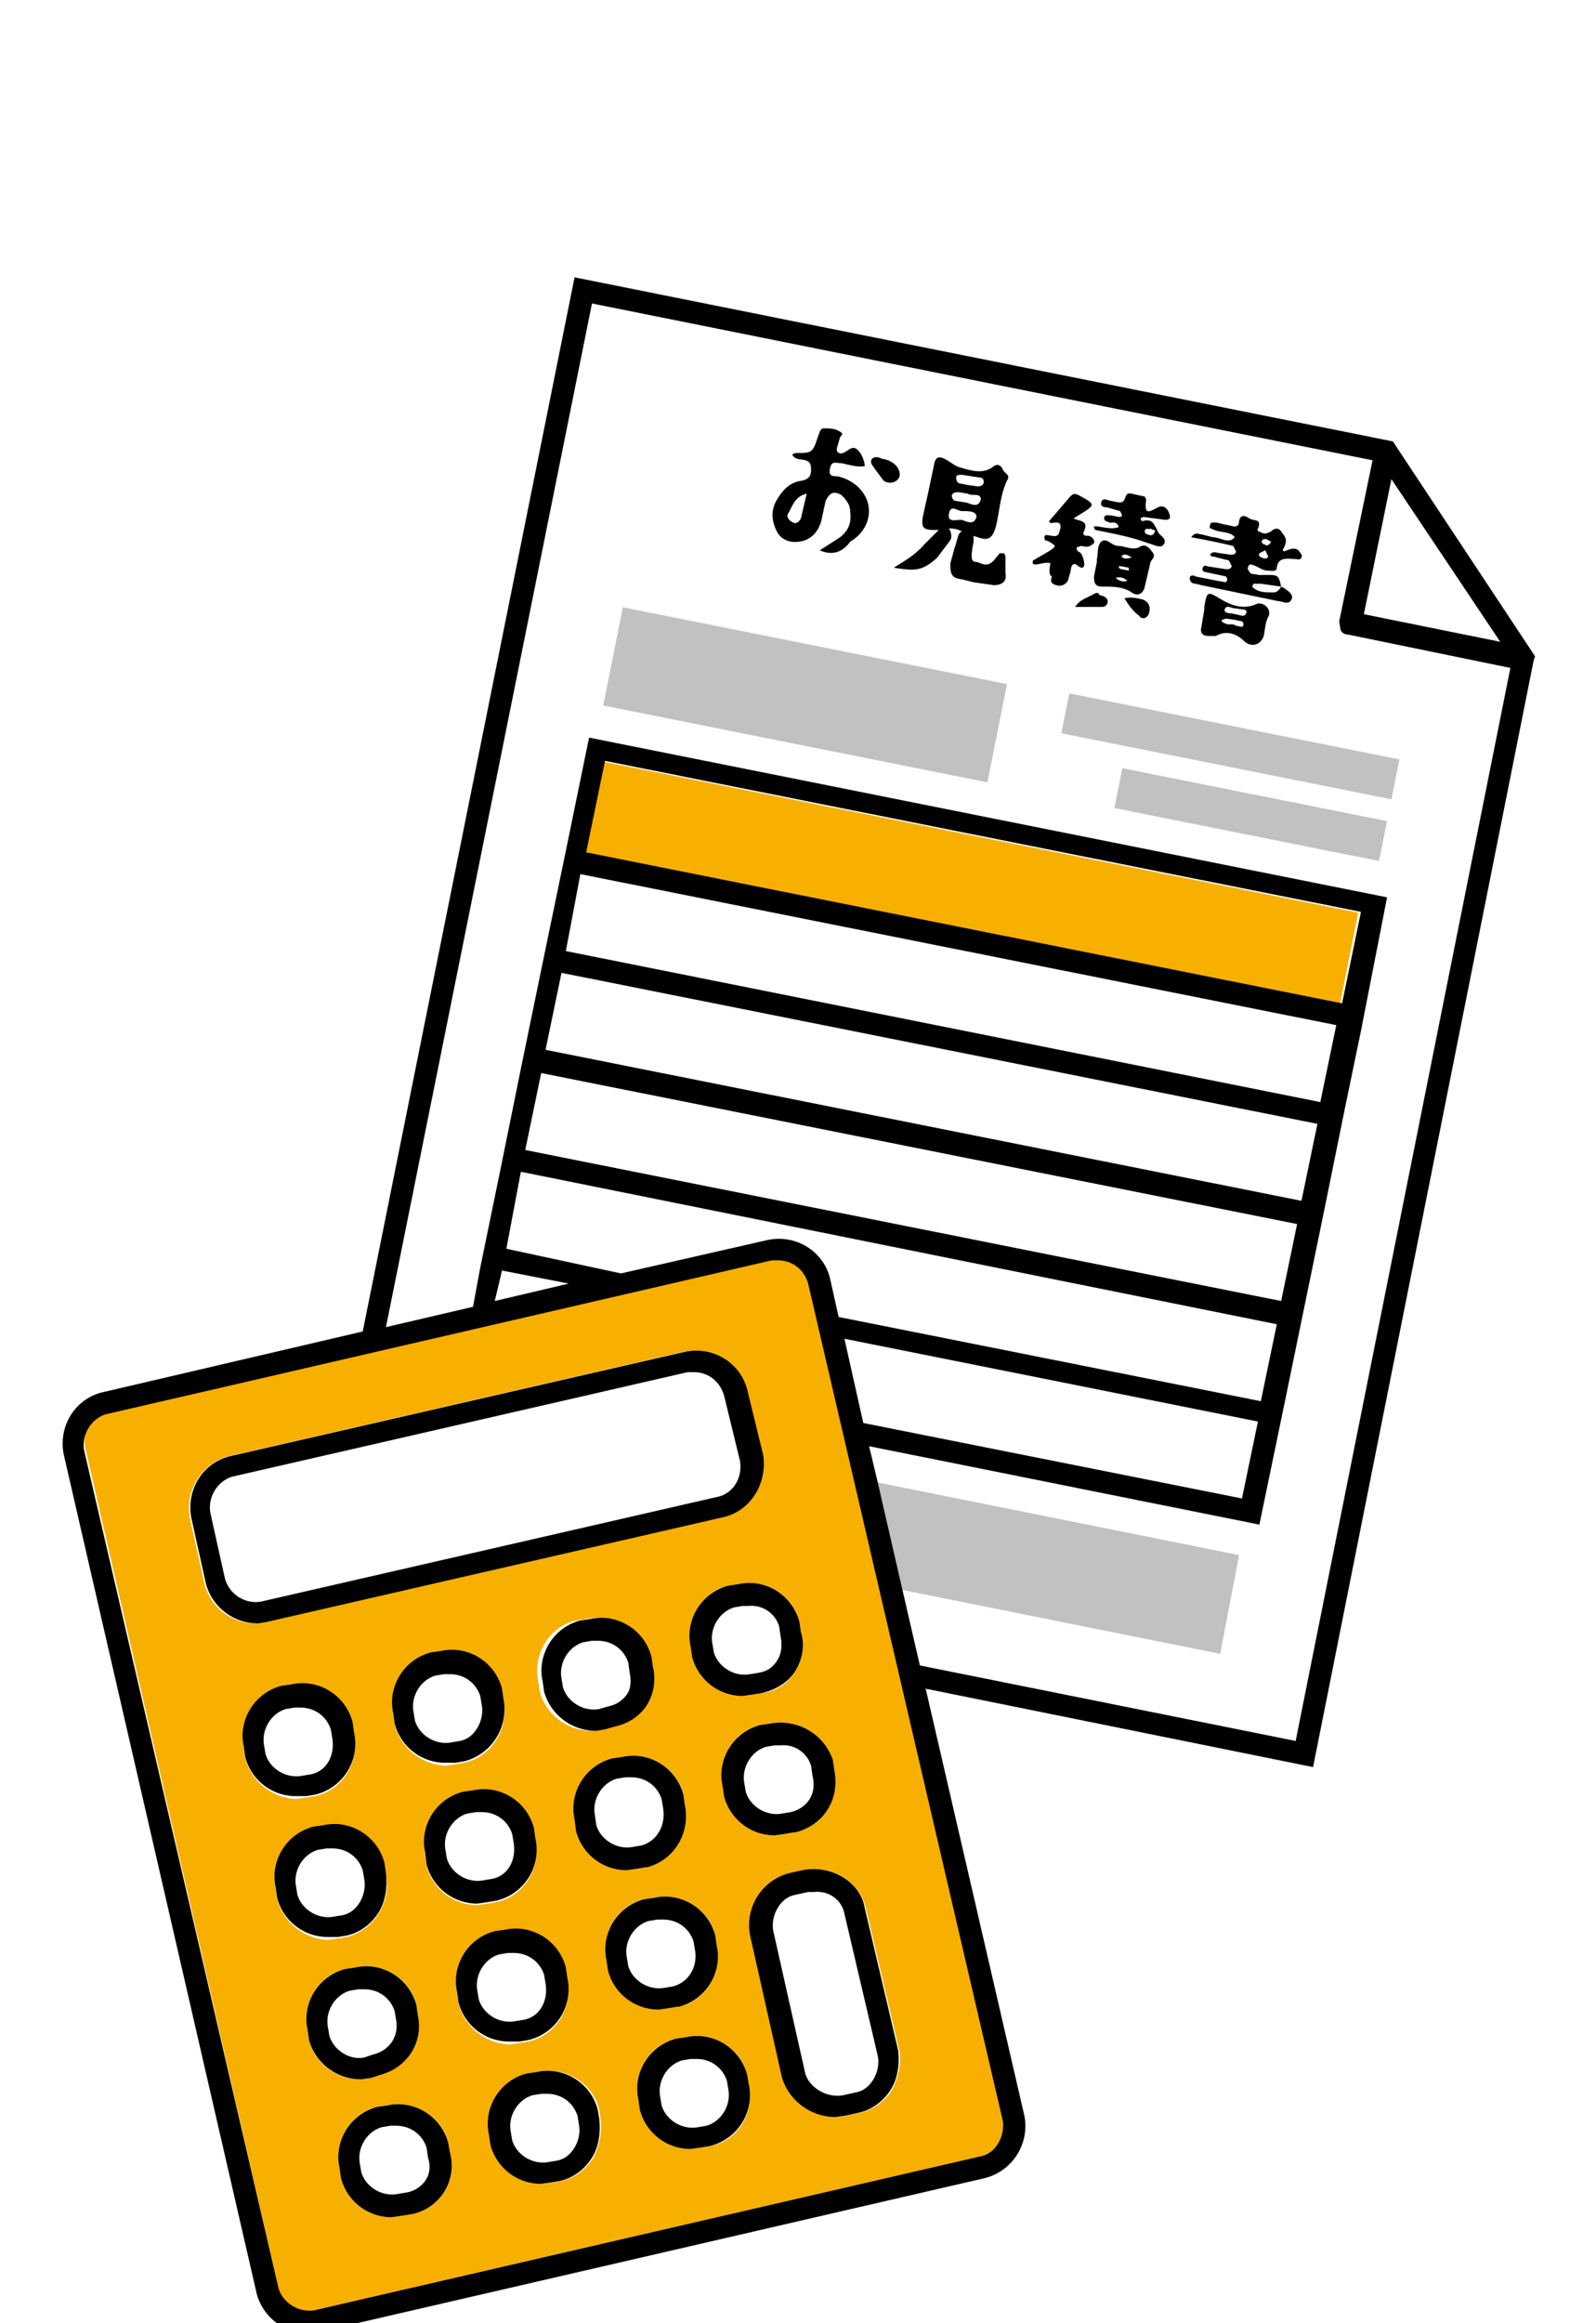<svg version="1.1" id="レイヤー_1" xmlns="http://www.w3.org/2000/svg" x="0" y="0" width="110" height="160" xml:space="preserve"><style>.st0{fill:#c1c1c1}.st1{fill:#f7b000}</style><path class="st0" d="M85.4 107.1l-24.9-5 1.7 7.4 21.9 4.4z"/><path transform="rotate(-78.7 55.5 47.8)" class="st0" d="M52 34.3h6.9v27H52z"/><path transform="rotate(-78.7 84.8 51.4)" class="st0" d="M83.4 39.8h2.8V63h-2.8z"/><path transform="rotate(-78.7 86.2 56.1)" class="st0" d="M84.8 46.8h2.8v18.6h-2.8z"/><path transform="rotate(-78.7 67 60.8)" class="st1" d="M63.8 34.2h6.4v53.1h-6.4z"/><path class="st1" d="M55.8 88.3a2.2 2.2 0 00-2.1-1.6h-.4L7.4 97.3a2 2 0 00-1.5 2.5l13.3 57.8a2 2 0 002.5 1.5l45.9-10.6c.5-.1.9-.4 1.2-.9.3-.5.4-1.1.3-1.6L55.8 88.3zm-1 37.9l-.7.1-.7.1a3.6 3.6 0 01-3.5-2.7l-.1-.7c-.4-1.9.8-3.8 2.6-4.2l.7-.1c1.9-.4 3.8.8 4.2 2.6l.1.7c.5 1.9-.6 3.7-2.6 4.2zm0-11.1a3 3 0 01-2.3 1.5l-.6.1-.7.1a3.6 3.6 0 01-3.5-2.7l-.1-.7c-.4-1.9.8-3.8 2.6-4.2l.7-.1c1.9-.4 3.8.8 4.2 2.6l.1.7c.3.9.1 1.9-.4 2.7zm-10.2 13.5l-.7.1-.7.1a3.6 3.6 0 01-3.5-2.7l-.1-.8c-.4-1.9.8-3.7 2.6-4.2l.7-.1c1.9-.4 3.8.8 4.2 2.6l.1.7c.4 1.9-.7 3.8-2.6 4.3zm.2-14.5l.1.7c.2.9.1 1.8-.4 2.6s-1.2 1.3-2.2 1.5l-.7.2-.8.1a3.7 3.7 0 01-3.6-2.7l-.1-.7c-.4-1.9.8-3.8 2.6-4.2l.7-.1c2.1-.4 3.9.7 4.4 2.6zm-12.9 9.4l.7-.1c1.9-.4 3.8.8 4.2 2.6l.1.7c.4 2-.8 3.9-2.7 4.3l-.6.1-.7.1a3.6 3.6 0 01-3.5-2.7l-.1-.7c-.4-2 .7-3.8 2.6-4.3zm-4.7-4.7l-.1-.7c-.4-1.9.8-3.8 2.6-4.2l.7-.1c1.9-.4 3.8.8 4.2 2.6l.1.7c.4 1.9-.8 3.9-2.7 4.3l-.6.1-.7.1a3.8 3.8 0 01-3.5-2.8zm-13.1-9.7l-1-4.5c-.4-1.9.8-3.8 2.6-4.3l31.4-7.2c1.9-.4 3.8.8 4.3 2.6l1.1 4.5c.4 2-.9 3.9-2.8 4.3l-31.4 7.2-.7.1a3.6 3.6 0 01-3.5-2.7zm2.8 12l-.1-.7c-.4-1.9.8-3.8 2.6-4.2l.7-.1c1.9-.4 3.8.8 4.2 2.6l.1.7c.4 2-.8 3.9-2.7 4.3l-.6.1-.7.1a3.8 3.8 0 01-3.5-2.8zm2.2 9.7l-.1-.7c-.4-1.9.8-3.8 2.6-4.2l.7-.1c1.9-.4 3.8.8 4.2 2.6l.1.7a3.7 3.7 0 01-2.7 4.3l-.6.1-.7.1a3.8 3.8 0 01-3.5-2.8zm2.2 9.7l-.1-.7c-.4-1.9.8-3.8 2.6-4.2l.7-.1c1.9-.4 3.8.8 4.2 2.6l.1.7c.4 1.8-.8 3.6-2.6 4.1l-.6.2-.8.1a3.6 3.6 0 01-3.5-2.7zm9.3 10.5c-.5.8-1.3 1.3-2.3 1.5l-.6.1-.7.1a3.6 3.6 0 01-3.5-2.7l-.1-.7c-.4-1.9.8-3.8 2.6-4.2l.7-.1c1.9-.4 3.8.8 4.2 2.6l.1.7c.3.9.1 1.9-.4 2.7zm1-13l-.1-.7c-.4-1.9.8-3.8 2.6-4.2l.7-.1c1.9-.4 3.8.8 4.2 2.6l.1.7c.4 2-.8 3.9-2.7 4.3l-.6.1-.7.1a3.8 3.8 0 01-3.5-2.8zm9.3 10.6c-.5.8-1.3 1.4-2.2 1.6l-.6.1-.7.1a3.6 3.6 0 01-3.5-2.7l-.1-.7c-.4-1.9.8-3.8 2.6-4.2l.7-.1c1.9-.4 3.8.8 4.2 2.6l.1.7c.1.9-.1 1.8-.5 2.6zm1-12.9l-.1-.7c-.4-1.9.8-3.8 2.6-4.2l.7-.1c1.9-.4 3.8.8 4.2 2.6l.1.7c.4 1.9-.8 3.8-2.6 4.2h-.1l-.6.1-.7.1a3.6 3.6 0 01-3.5-2.7zm7 12.1l-.6.1-.7.1a3.6 3.6 0 01-3.5-2.7l-.1-.7c-.4-1.9.8-3.8 2.6-4.2l.7-.1c1.9-.4 3.8.8 4.2 2.6l.1.7c.4 2-.8 3.9-2.7 4.2zm12.6-3.9c-.5.8-1.3 1.4-2.2 1.6l-.9.2-.7.1a3.9 3.9 0 01-3.7-2.7l-2.2-9.8c-.4-2 .8-3.9 2.7-4.3l.9-.2c2-.4 3.9.8 4.3 2.7l2.3 9.8c.1.9-.1 1.8-.5 2.6z"/><path d="M96 30.4L39.6 19.1 25 91.7 7 95.9c-1.9.5-3 2.4-2.6 4.3L17.7 158a3.7 3.7 0 003.6 2.7l.7-.1L67.9 150a3.7 3.7 0 002.7-4.3l-6.8-29.4 26.7 5.4 15.2-76.2.1-.3L96 30.4zm7.4 13.8L94 42.3l1.9-9.3 7.5 11.2zM69.1 146c.1.5 0 1.1-.3 1.6s-.7.8-1.2.9l-45.9 10.6c-1.1.2-2.2-.5-2.5-1.5L5.8 99.9c-.2-1.1.5-2.2 1.5-2.5l45.9-10.6h.4c1 0 1.8.6 2.1 1.6L69.1 146zM40.4 58.7l1.3-6.3 52.1 10.4-1.3 6.3-52.1-10.4zm-.4 1.5l52.1 10.4-1.1 5.3-52-10.4 1-5.3zm50.8 17.2l-1.1 5.3-52.1-10.4 1.1-5.3 52.1 10.4zm-1.4 6.9l-1.1 5.3-52.1-10.4 1.1-5.3 52.1 10.4zm-53.5-3.6L88 91.2l-1.1 5.3-29.1-5.8-.6-2.7c-.5-1.9-2.4-3-4.3-2.6l-10.1 2.3-7.9-1.7 1-5.3zm50.8 17.2l-1.1 5.3L59.5 98l-1.3-5.8 28.5 5.7zM34.6 87.5l4.6.9-5.1 1.2.5-2.1zm54.7 32.4l-25.9-5.2-1.2-5.2-1.7-7.4-.6-2.5 26.9 5.4 1.7-8.2 1.4-6.8 1.4-6.8 1.4-6.9 1.1-5.3 1.8-9.2-55-11-1.6 7.8-1.7 8.2-1.4 6.8-1.4 6.9-1.4 6.8-.5 2.7-6 1.4 14.2-70.5 53.8 10.8-2.3 11.1.1.6c.1.2.3.3.5.3l11.2 2.3-14.8 73.9z"/><path d="M88.7 37.9c-.2.1-.4.1-.2-.2.3-.6 0-.8-.2-1.1s-.5-.2-.7 0c-.2.1-.4.2-.6.1-.2-.1-.4-.1-.3-.3.3-.7-.3-.5-.6-.7-.3-.2-.6-.3-.7.2 0 .4-.3.4-.6.3l-.5-.1-.4-.1c-.2 0-.5-.1-.5.2-.1.2.1.2.3.3.5.2 1.1.1 1.4.5-.4.5-1 0-1.5 0l-.8-.2c-.2 0-.4-.2-.7.2a57 57 0 012.9.6l.2.4c-.1.2-.2.2-.4.2l-.7-.1c-.2 0-.5-.2-.7.1.1.2.3.1.5.2l.8.2.2.4c-.1.2-.2.2-.4.2l-1.3-.2c-.1-.1-.3 0-.3.1-.1.2.1.3.2.3l1.4.3.1.2-.1.2-.6-.1-1.5-.3c-.1-.1-.4-.1-.4.1 0 .3.2.4.4.4l.4.1 5.3 1.1c.3 0 .7.3.9-.1.2-.3-.2-.6-.5-.8l-.2-.1c-.1.2-.3.4-.5.4-.6 0-1 0-1.4-.3l-.1-.1.1-.2h.5l1.4.2c-.2-.9-.2-.8-1.5-.8l-.6-.1-.2-.3c0-.2.1-.4.3-.3.4.1.7.4 1.1.4.2 0 .6.1.6-.2.1-.8.8-.6 1.3-.6.1 0 .3.1.4-.1.1-.2-.1-.3-.2-.5-.3-.2-.5-.1-.8 0zm-1.7.5c-.1 0-.3-.1-.2-.3l.4-.2.2.4c0 .2-.3.2-.4.1zm.2-.9c-.2 0-.3-.2-.2-.3.1-.1.3-.1.4 0l.2.1c-.1.3-.4.3-.4.2zM86.6 41.6c-.9.4-1.7.1-2.4-.3-1-.6-1-.6-1.2.5v.2l-.2 1.2c-.1.4.1.6.5.6h.5c.7-.4 1.4-.2 2 .4.5.4 1.1.2 1.3-.4.1-.5.1-.9.3-1.3.3-.5-.3-1.1-.8-.9zm-1.4 1.5L85 43h-.4c-.2-.1-.4-.1-.4-.3l.3-.1.7.1c.2.1.5 0 .5.3s-.3.1-.5.1zm-.1-.8c-.2-.1-.7 0-.7-.3.1-.4.5-.1.7-.1h.1c.3.1.8 0 .7.3-.1.4-.5.1-.8.1zM69.1 32.3c-.1-.2-.3-.4-.6-.2-.7.6-1.6.3-2.3.1-.4-.1-.7-.4-1.1-.6-.4-.2-.6-.1-.7.3l-.4 1.9-.4 1.8c-.1.7 0 .9.8.9h.3l-1 1c-.6.7-1.3 1.1-2.1 1.6 1.4.2 1.9.3 3-.7l.9-1.2c.1-.2.1-.5-.1-.8.3 0 .5 0 .9.2-.3.1-.3.6-.5 1.1l-.3 1.1c0 .8.1 1 .8 1.1l.8.2 1.4.2c.6 0 .9-.3.8-.8v-1.2l-.1-.2h-.3l-.4.5c-.5.5-.8.2-1.2.1-.4 0-.4-.3-.2-1.4v-.4c.8.3 1.2.4 1.5-.5.3-1.1.3-2.2.8-3.3.3-.4-.2-.5-.3-.8zm-2.9 3.5c-.3 0-.9.2-.8-.4.1-.7.6-.2.9-.2.5 0 1 0 1 .4-.2.7-.8.2-1.1.2zm.3-1.2l-.6-.1c-.2 0-.3-.2-.3-.4.1-.2.3-.2.5-.2l.6.1c.3.2.9-.1.9.4-.2.7-.8.2-1.1.2zm.9-1.1l-.7-.1-.5-.1c-.2 0-.3-.2-.3-.4s.2-.2.4-.2l1.3.2c.1 0 .2.1.2.3s-.2.3-.4.3zM57.7 32.8c-.3 0-.6 0-.5-.5.1-.6.4-.4.8-.4.5.1 1.1.3 1.6.2V32c-.1-.5-.3-.9-.6-1.1-.3-.2-.6.2-.9.3-.3.1-.5-.1-.4-.4l.2-.7c.1-.1.2-.2.1-.3-.4-.3-.8-.3-1.2-.3-.3 0-.3.3-.4.5-.4 1.2-.4 1.2-1.6 1.2l-.2.1c.2.4.6.3.9.4.4.1.4.4.4.7 0 .4-.2.6-.6.7-.9.1-1.4.7-1.8 1.4-.4.7-.3 1.5.1 2.2.3.5.9.7 1.5.6.8-.1 1.3-.7 1.5-1.4l.3-1.4c.3-.6.6-.7 1.1-.4.4.4.6.7.6 1.2.1.8-.2 1.3-.7 1.7l-1.4.9c.9.4 1.6.1 2.1-.6 1.4-.8 1.8-2.6.5-3.8a3 3 0 00-1.4-.7zm-2.5 2.9c-.1.2-.3.4-.5.3-.3-.1-.5-.4-.4-.6.4-.7.5-1.2 1.3-1.4l-.4 1.7zM62 32.8c.1-.5-.4-1.1-1.2-1.2-.2-.1-.5-.2-.7 0-.2.3.1.5.2.7l.6.8c.4.3 1 .1 1.1-.3zM74.5 38.1c-.1-.1-.3-.1-.3-.4l.3-.1c.2 0 .5.2.9-.2.1-.2-.2-.5-.4-.5s-.4 0-.3-.3c.4-.8-.4-.7-.7-.9l.8-.5c.6-.4.6-.5-.1-.9s-.7-.4-1.2.2l-1.2 1.4c.1.2.2.1.3.1.2 0 .5-.1.5.3-.1.4-.1.7-.6.6-.2 0-.6-.2-.5.2 0 .2.2.1.3.2.5.3.5.3.1.6l-1.2.7c-.2.6.8 0 1.2.2-.1.5-.1.8.1.9-.1.3-.1.5.3.6.3.1.6 0 .8-.3l.2-.7c0-.2.1-.6.4-.4.7.6.6-.3.3-.8zM78.5 37.7c-.5.2-1-.1-1.4-.1-.5 0-.8-.6-1.2-.3-.3.3-.2.8-.3 1.2v.2l-.2 1c0 .5.1.7.6.7.7 0 1.4 0 2 .4.4.3.8.1.9-.4l.4-1.7c.1-.2.4-.4.1-.7-.2-.3-.5-.6-.9-.3zm-1.6 2.1c.3-.1.6 0 .8.2-.3.1-.6 0-.8-.2zm.9-.5l-.5-.1a.2.2 0 01-.2-.2h.2l.5.1v.2zm-.5-1c.2-.2.4-.1.7.1-.4.1-.6.1-.7-.1z"/><path d="M79.9 34.9c-.5.2-1.1.8-.9-.5l-.1-.2-.9-.2c-.4-.1-.4.2-.5.4-.1.2-.2.2-.4.2l-.5-.1c-.2 0-.6-.3-.7.1-.1.4.4.3.6.4l.7.2.1.2c.1.2-.1.2-.2.2l-.5-.1c-.2 0-.5-.1-.5.2 0 .2.2.2.4.3.2 0 .5-.1.6.3-.7.3-2.1-.4-1.6.2 1.5.3 2.5.5 3.6.9.4.1.9.4 1.1.1.3-.4-.3-.6-.4-.9-.3-.6-.4-.9-1.1-.7l-.1-.2.2-.1 1.5.2c.3 0 .4-.1.3-.4-.1-.3-.3-.6-.7-.5zm-.6 1.5c.1.1.4.1.3.2-.1.3-.3.3-.5.2a.2.2 0 01-.2-.2c0-.3.3-.1.4-.2zM78.8 41.3c-.4-.1-.8-.2-1.3-.1.3.5.6.9 1 1.2.2.3.6.2.7-.2.1-.4 0-.7-.4-.9zM75.8 41c-.1-.2-.2-.2-.4-.1-.5.3-1 .4-1.3.9h1.8c.1 0 .3 0 .4-.2.2-.4-.3-.6-.5-.6zM18.4 111.7l31.4-7.2c1.9-.4 3.1-2.3 2.8-4.3l-1.1-4.5c-.5-1.9-2.4-3-4.3-2.6l-31.4 7.2c-1.9.5-3 2.4-2.6 4.3l1 4.5a3.7 3.7 0 003.6 2.7l.6-.1zm-2.9-3l-1-4.5c-.2-1.1.5-2.2 1.5-2.5l31.4-7.2h.4c1 0 1.8.6 2.1 1.6l1.1 4.5c.2 1.2-.5 2.3-1.6 2.5L18 110.3c-1.1.2-2.2-.5-2.5-1.6zM55.3 128.8l-.9.2a3.7 3.7 0 00-2.7 4.3l2.2 9.8c.5 1.6 2 2.7 3.7 2.7l.7-.1.9-.2c.9-.2 1.7-.8 2.2-1.6.5-.8.6-1.8.5-2.7l-2.3-9.8c-.3-1.8-2.3-3-4.3-2.6zm2.9 3l2.3 9.8c.1.5 0 1.1-.3 1.6s-.7.8-1.2.9l-.9.2c-1.1.2-2.3-.5-2.6-1.5l-2.2-9.8c-.1-.5 0-1.1.3-1.6s.7-.8 1.2-.9l.9-.2h.4c1-.1 1.9.5 2.1 1.5zM21.1 123.7l.6-.1a3.6 3.6 0 002.7-4.3l-.1-.7c-.5-1.9-2.4-3-4.2-2.6l-.7.1c-1.9.5-3 2.4-2.6 4.2l.1.7a3.6 3.6 0 003.5 2.7h.7zm-2.8-2.9l-.1-.6c-.2-1.1.5-2.2 1.5-2.5l.6-.1h.4c1 0 1.8.6 2.1 1.5l.1.6c.2 1.2-.4 2.3-1.5 2.5l-.6.1c-1.1.2-2.2-.5-2.5-1.5zM31.4 121.4l.6-.1a3.7 3.7 0 002.7-4.3l-.1-.7c-.5-1.9-2.4-3-4.2-2.6l-.7.1c-1.9.5-3 2.4-2.6 4.2l.1.7a3.6 3.6 0 003.5 2.7h.7zm-2.8-2.9l-.1-.6c-.2-1.1.5-2.2 1.5-2.5l.6-.1h.4c1 0 1.8.6 2.1 1.5l.1.6c.1.5 0 1.1-.3 1.6s-.7.8-1.2.9l-.6.1c-1.1.2-2.2-.5-2.5-1.5zM41.7 119.1l.7-.2c.9-.2 1.7-.7 2.2-1.5.5-.8.6-1.8.4-2.6l-.1-.7c-.5-1.9-2.4-3-4.2-2.6l-.7.1c-1.9.5-3 2.4-2.6 4.2l.1.7a3.7 3.7 0 003.6 2.7l.6-.1zm-2.9-2.9l-.1-.6c-.2-1.1.5-2.2 1.5-2.5l.6-.1h.4c1 0 1.8.6 2.1 1.5l.1.7c.1.5.1 1.1-.2 1.5a2 2 0 01-1.2.8l-.7.2c-1.1.2-2.2-.5-2.5-1.5zM50.9 109.1l-.7.1c-1.9.5-3 2.4-2.6 4.2l.1.7a3.6 3.6 0 003.5 2.7l.7-.1.6-.1c.9-.2 1.8-.7 2.3-1.5.5-.8.7-1.8.4-2.7l-.1-.7c-.5-1.9-2.4-3-4.2-2.6zm2.8 2.9l.1.7c.1.5.1 1.1-.2 1.6-.3.5-.7.8-1.3.9l-.6.1c-1.1.2-2.2-.5-2.5-1.5l-.1-.6c-.2-1.1.5-2.2 1.5-2.5l.6-.1h.4a2 2 0 012.1 1.4zM23.3 133.4l.6-.1c.9-.2 1.7-.8 2.2-1.6.5-.8.6-1.8.5-2.7l-.1-.7c-.5-1.9-2.4-3-4.2-2.6l-.7.1c-1.9.5-3 2.4-2.6 4.2l.1.7a3.6 3.6 0 003.5 2.7h.7zm-2.8-2.9l-.1-.6c-.2-1.1.5-2.2 1.5-2.5l.6-.1h.4c1 0 1.8.6 2.1 1.5l.1.6c.1.5 0 1.1-.3 1.6s-.7.8-1.2.9l-.6.1c-1.1.2-2.2-.5-2.5-1.5zM29.4 128.4a3.6 3.6 0 003.5 2.7l.7-.1.6-.1a3.6 3.6 0 002.7-4.3l-.1-.7c-.5-1.9-2.4-3-4.2-2.6l-.7.1c-1.9.5-3 2.4-2.6 4.2l.1.8zm2.8-3.5l.6-.1h.4c1 0 1.8.6 2.1 1.5l.1.6c.2 1.2-.4 2.3-1.5 2.5l-.6.1c-1.1.2-2.2-.5-2.5-1.5l-.1-.6c-.2-1.1.5-2.2 1.5-2.5zM39.7 126.1a3.6 3.6 0 003.5 2.7l.7-.1.6-.1h.1c1.9-.5 3-2.4 2.6-4.3l-.1-.7c-.5-1.9-2.4-3-4.2-2.6l-.7.1c-1.9.5-3 2.4-2.6 4.2l.1.8zm2.8-3.6l.6-.1h.4c1 0 1.8.6 2.1 1.5l.1.6c.2 1.2-.4 2.3-1.5 2.6l-.6.1c-1.1.2-2.2-.5-2.5-1.5l-.1-.7c-.2-1.1.5-2.2 1.5-2.5zM53.1 118.7l-.7.1c-1.9.5-3 2.4-2.6 4.2l.1.7a3.6 3.6 0 003.5 2.7l.7-.1.6-.1h.1c2-.5 3.1-2.3 2.7-4.3l-.1-.7a3.8 3.8 0 00-4.3-2.5zm2.8 2.9l.1.7c.3 1.2-.3 2.2-1.5 2.5l-.6.1c-1.1.2-2.2-.5-2.5-1.5l-.1-.6c-.2-1.1.5-2.2 1.5-2.5l.6-.1h.4a2 2 0 012.1 1.4zM25.6 143.1l.6-.2c1.9-.5 3-2.3 2.6-4.1l-.1-.7c-.5-1.9-2.4-3-4.2-2.6l-.7.1c-1.9.5-3 2.4-2.6 4.2l.1.7a3.7 3.7 0 003.6 2.7l.7-.1zm-2.9-2.9l-.1-.6c-.2-1.1.5-2.2 1.5-2.5l.6-.1h.4c1 0 1.8.6 2.1 1.5l.1.6c.2 1.1-.4 2.1-1.6 2.4l-.6.2c-1 .2-2.1-.5-2.4-1.5zM35.8 140.6l.6-.1a3.6 3.6 0 002.7-4.3l-.1-.7c-.5-1.9-2.4-3-4.2-2.6l-.7.1c-1.9.5-3 2.4-2.6 4.2l.1.7a3.6 3.6 0 003.5 2.7h.7zm-2.8-2.9l-.1-.6c-.2-1.1.5-2.2 1.5-2.5l.6-.1h.4c1 0 1.8.6 2.1 1.5l.1.6c.2 1.2-.4 2.3-1.5 2.5l-.6.1c-1.1.2-2.2-.5-2.5-1.5zM46.1 138.3l.6-.1h.1c1.9-.5 3-2.4 2.6-4.2l-.1-.7c-.5-1.9-2.4-3-4.2-2.6l-.7.1c-1.9.5-3 2.4-2.6 4.2l.1.7a3.6 3.6 0 003.5 2.7l.7-.1zm-2.8-2.9l-.1-.6c-.2-1.1.5-2.2 1.5-2.5l.6-.1h.4c1 0 1.8.6 2.1 1.5l.1.6c.2 1.1-.4 2.2-1.5 2.5l-.6.1c-1.1.2-2.2-.5-2.5-1.5zM30.9 147.6c-.5-1.9-2.4-3-4.2-2.6l-.7.1c-1.9.5-3 2.4-2.6 4.2l.1.7a3.6 3.6 0 003.5 2.7l.7-.1.6-.1a3.4 3.4 0 002.7-4.3l-.1-.6zm-1.6 2.6a2 2 0 01-1.3.8l-.6.1c-1.1.2-2.2-.5-2.5-1.5l-.1-.6c-.2-1.1.5-2.2 1.5-2.5l.6-.1h.4c1 0 1.8.6 2.1 1.5l.1.7c.2.6.1 1.2-.2 1.6zM41.2 145.3c-.5-1.9-2.4-3-4.2-2.6l-.7.1c-1.9.5-3 2.4-2.6 4.2l.1.7a3.6 3.6 0 003.5 2.7l.7-.1.6-.1c.9-.2 1.7-.8 2.2-1.6.5-.8.6-1.8.5-2.7l-.1-.6zm-1.6 2.6c-.3.5-.7.8-1.2.9l-.6.1c-1.1.2-2.2-.5-2.5-1.5l-.1-.6c-.2-1.1.5-2.2 1.5-2.5l.6-.1h.4c1 0 1.8.6 2.1 1.5l.1.6c.1.5 0 1.1-.3 1.6zM51.5 142.9c-.5-1.9-2.4-3-4.2-2.6l-.7.1c-1.9.5-3 2.4-2.6 4.2l.1.7a3.6 3.6 0 003.5 2.7l.7-.1.6-.1a3.6 3.6 0 002.7-4.3l-.1-.6zm-2.8 3.5l-.6.1c-1.1.2-2.2-.5-2.5-1.5l-.1-.6c-.2-1.1.5-2.2 1.5-2.5l.6-.1h.4c1 0 1.8.6 2.1 1.5l.1.6c.2 1.1-.5 2.2-1.5 2.5z"/></svg>